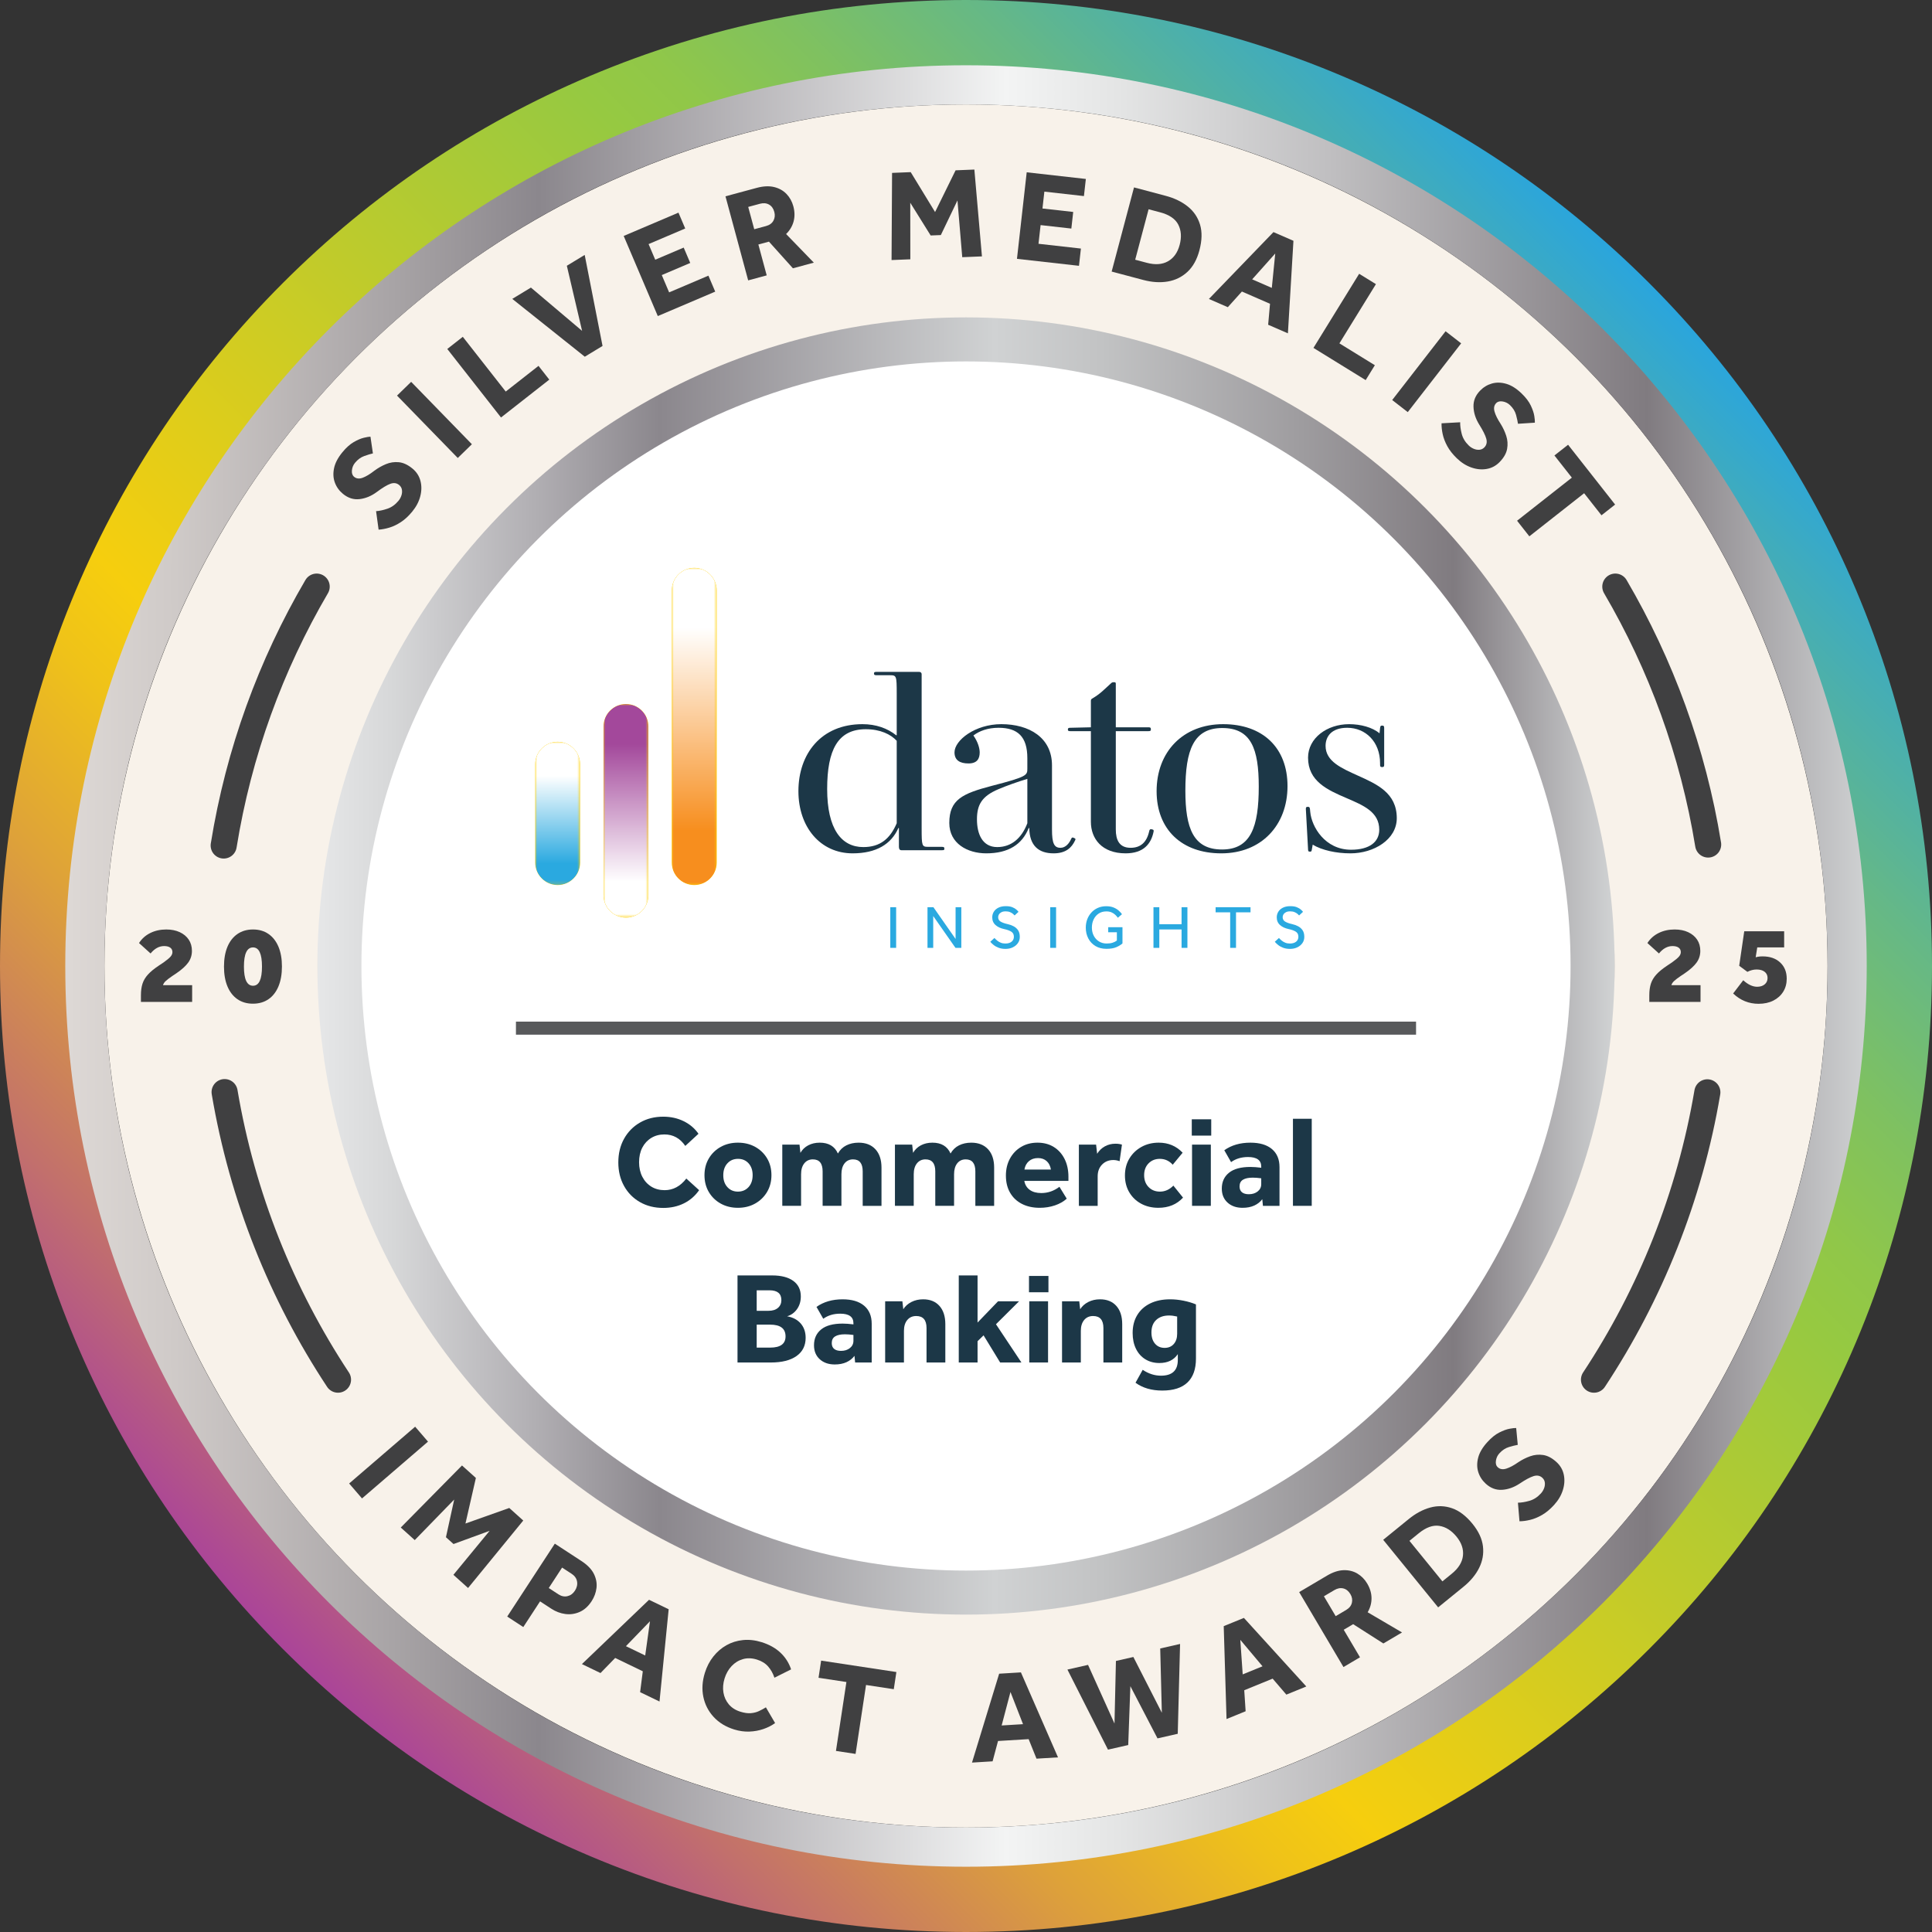 <?xml version="1.0" encoding="UTF-8"?>
<svg xmlns="http://www.w3.org/2000/svg" xmlns:xlink="http://www.w3.org/1999/xlink"  width="483" height="483" viewBox="0 0 482.609 482.609">
  <rect x="0" y="0" width="482.609" height="482.609" fill="#333333" stroke="none"/>
  <defs>
    <style>
      .cls-1 {
        clip-path: url(#clippath-6);
      }

      .cls-2 {
        stroke: #58595b;
        stroke-width: 3.261px;
      }

      .cls-2, .cls-3, .cls-4 {
        stroke-miterlimit: 10;
      }

      .cls-2, .cls-5, .cls-4 {
        fill: none;
      }

      .cls-6 {
        fill: url(#Silver);
      }

      .cls-7 {
        clip-path: url(#clippath-4);
      }

      .cls-8 {
        fill: url(#linear-gradient-2);
      }

      .cls-9 {
        mask: url(#mask-1);
      }

      .cls-10 {
        fill: #ffcf01;
      }

      .cls-11 {
        mask: url(#mask);
      }

      .cls-3 {
        fill: #fff;
        stroke: url(#linear-gradient);
        stroke-width: 11px;
      }

      .cls-12 {
        fill: url(#linear-gradient-4);
      }

      .cls-13 {
        mask: url(#mask-2);
      }

      .cls-14 {
        fill: url(#linear-gradient-3);
      }

      .cls-15 {
        clip-path: url(#clippath-1);
      }

      .cls-16 {
        fill: url(#linear-gradient-5);
      }

      .cls-17 {
        clip-path: url(#clippath-5);
      }

      .cls-18 {
        clip-path: url(#clippath-3);
      }

      .cls-19 {
        fill: #2aa9e0;
      }

      .cls-20 {
        fill: url(#linear-gradient-7);
      }

      .cls-21 {
        fill: url(#New_Gradient_Swatch);
      }

      .cls-22 {
        fill: url(#linear-gradient-6);
      }

      .cls-23 {
        fill: #404041;
      }

      .cls-24 {
        fill: #f8f2ea;
      }

      .cls-25 {
        fill: #1c3747;
      }

      .cls-4 {
        stroke: #404041;
        stroke-linecap: round;
        stroke-width: 6.522px;
      }

      .cls-26 {
        clip-path: url(#clippath-2);
      }

      .cls-27 {
        clip-path: url(#clippath);
      }

      .cls-28 {
        fill: #1c3747;
      }
    </style>
    <linearGradient id="Silver" x1="15.217" y1="241.304" x2="467.391" y2="241.304" gradientUnits="userSpaceOnUse">
      <stop offset="0" stop-color="#e5e2df"/>
      <stop offset="0" stop-color="#ded9d6"/>
      <stop offset=".063" stop-color="#cfcac8"/>
      <stop offset=".183" stop-color="#a8a4a6"/>
      <stop offset=".264" stop-color="#8b878d"/>
      <stop offset=".522" stop-color="#f3f4f4"/>
      <stop offset=".584" stop-color="#e4e5e5"/>
      <stop offset=".703" stop-color="#bfbec0"/>
      <stop offset=".865" stop-color="#847f84"/>
      <stop offset=".876" stop-color="#807b80"/>
      <stop offset="1" stop-color="#d1d3d4"/>
      <stop offset="1" stop-color="#a7a9ac"/>
    </linearGradient>
    <linearGradient id="New_Gradient_Swatch" data-name="New Gradient Swatch" x1="70.676" y1="411.932" x2="411.932" y2="70.676" gradientUnits="userSpaceOnUse">
      <stop offset="0" stop-color="#a49"/>
      <stop offset=".088" stop-color="#c2706c"/>
      <stop offset=".2" stop-color="#dea239"/>
      <stop offset=".285" stop-color="#efc219"/>
      <stop offset=".332" stop-color="#f6ce0e"/>
      <stop offset=".679" stop-color="#96c941"/>
      <stop offset=".718" stop-color="#90c749"/>
      <stop offset=".78" stop-color="#7fc160"/>
      <stop offset=".858" stop-color="#65b887"/>
      <stop offset=".948" stop-color="#41acbb"/>
      <stop offset="1" stop-color="#2aa5dd"/>
    </linearGradient>
    <linearGradient id="linear-gradient" x1="79.283" y1="241.304" x2="403.326" y2="241.304" gradientUnits="userSpaceOnUse">
      <stop offset="0" stop-color="#e5e2df"/>
      <stop offset="0" stop-color="#e6e7e8"/>
      <stop offset=".056" stop-color="#d7d8d9"/>
      <stop offset=".162" stop-color="#b3b1b5"/>
      <stop offset=".264" stop-color="#8b878d"/>
      <stop offset=".522" stop-color="#d0d2d3"/>
      <stop offset=".604" stop-color="#c2c3c4"/>
      <stop offset=".759" stop-color="#9e9c9f"/>
      <stop offset=".876" stop-color="#807b80"/>
      <stop offset="1" stop-color="#d1d3d4"/>
      <stop offset="1" stop-color="#a7a9ac"/>
    </linearGradient>
    <clipPath id="clippath">
      <rect class="cls-5" x="133.696" y="141.853" width="215.217" height="95.178"/>
    </clipPath>
    <clipPath id="clippath-1">
      <rect class="cls-5" x="133.696" y="141.853" width="215.217" height="95.178"/>
    </clipPath>
    <clipPath id="clippath-2">
      <rect class="cls-5" x="133.696" y="141.853" width="215.217" height="95.178"/>
    </clipPath>
    <clipPath id="clippath-3">
      <path class="cls-5" d="M133.696,190.907v24.567c0,3.091,2.515,5.607,5.607,5.607s5.607-2.515,5.607-5.607v-24.567c0-3.091-2.516-5.607-5.607-5.607s-5.607,2.515-5.607,5.607"/>
    </clipPath>
    <linearGradient id="linear-gradient-2" x1="-1328.969" y1="1367.573" x2="-1328.214" y2="1367.573" gradientTransform="translate(-49577.791 48503.556) rotate(90) scale(36.354 -36.354)" gradientUnits="userSpaceOnUse">
      <stop offset="0" stop-color="#000"/>
      <stop offset=".13" stop-color="#000"/>
      <stop offset=".931" stop-color="#fff"/>
      <stop offset="1" stop-color="#fff"/>
    </linearGradient>
    <mask id="mask" x="133.696" y="185.3" width="11.214" height="35.78" maskUnits="userSpaceOnUse">
      <rect class="cls-8" x="133.696" y="185.3" width="11.214" height="35.78"/>
    </mask>
    <linearGradient id="linear-gradient-3" x1="-1328.969" y1="1367.573" x2="-1328.214" y2="1367.573" gradientTransform="translate(-49577.791 48503.556) rotate(90) scale(36.354 -36.354)" gradientUnits="userSpaceOnUse">
      <stop offset="0" stop-color="#fff"/>
      <stop offset=".13" stop-color="#fff"/>
      <stop offset=".931" stop-color="#2aa9e0"/>
      <stop offset="1" stop-color="#2aa9e0"/>
    </linearGradient>
    <clipPath id="clippath-4">
      <path class="cls-5" d="M150.756,181.467v42.145c0,3.092,2.515,5.607,5.608,5.607s5.607-2.515,5.607-5.607v-42.145c0-3.091-2.516-5.607-5.607-5.607s-5.608,2.515-5.608,5.607"/>
    </clipPath>
    <linearGradient id="linear-gradient-4" x1="-1275.507" y1="1296.862" x2="-1274.752" y2="1296.862" gradientTransform="translate(59150.38 -57802.469) rotate(-90) scale(45.49 -45.49)" gradientUnits="userSpaceOnUse">
      <stop offset="0" stop-color="#000"/>
      <stop offset="1" stop-color="#fff"/>
    </linearGradient>
    <mask id="mask-1" x="150.756" y="175.86" width="11.214" height="53.358" maskUnits="userSpaceOnUse">
      <rect class="cls-12" x="150.756" y="175.86" width="11.214" height="53.358"/>
    </mask>
    <linearGradient id="linear-gradient-5" x1="-1275.507" y1="1296.862" x2="-1274.752" y2="1296.862" gradientTransform="translate(59150.38 -57802.469) rotate(-90) scale(45.49 -45.49)" gradientUnits="userSpaceOnUse">
      <stop offset="0" stop-color="#fff"/>
      <stop offset="1" stop-color="#a3489b"/>
    </linearGradient>
    <clipPath id="clippath-5">
      <path class="cls-5" d="M173.422,141.854c-3.091,0-5.607,2.515-5.607,5.606v68.014c0,3.091,2.515,5.607,5.607,5.607s5.608-2.515,5.608-5.607v-68.014c0-3.091-2.515-5.606-5.608-5.606Z"/>
    </clipPath>
    <linearGradient id="linear-gradient-6" x1="-1315.022" y1="1349.066" x2="-1314.267" y2="1349.066" gradientTransform="translate(-91664.035 89677.027) rotate(90) scale(68.075 -68.075)" gradientUnits="userSpaceOnUse">
      <stop offset="0" stop-color="#000"/>
      <stop offset=".989" stop-color="#fff"/>
      <stop offset="1" stop-color="#fff"/>
    </linearGradient>
    <mask id="mask-2" x="167.815" y="141.854" width="11.214" height="79.227" maskUnits="userSpaceOnUse">
      <rect class="cls-22" x="167.815" y="141.854" width="11.214" height="79.227"/>
    </mask>
    <linearGradient id="linear-gradient-7" x1="-1315.022" y1="1349.066" x2="-1314.267" y2="1349.066" gradientTransform="translate(-91664.045 89677.037) rotate(90) scale(68.075 -68.075)" gradientUnits="userSpaceOnUse">
      <stop offset="0" stop-color="#fff"/>
      <stop offset=".989" stop-color="#f78e1e"/>
      <stop offset="1" stop-color="#f78e1e"/>
    </linearGradient>
    <clipPath id="clippath-6">
      <rect class="cls-5" x="133.696" y="141.853" width="215.217" height="95.178"/>
    </clipPath>
  </defs>
  <g id="Badges">
    <g>
      <g>
        <circle class="cls-24" cx="241.304" cy="241.304" r="215.217"/>
        <path class="cls-6" d="M241.304,26.087c118.861,0,215.217,96.356,215.217,215.217s-96.356,215.217-215.217,215.217S26.087,360.166,26.087,241.304,122.443,26.087,241.304,26.087M241.304,15.217c-30.517,0-60.127,5.979-88.007,17.771-26.924,11.388-51.101,27.688-71.861,48.448-20.76,20.76-37.06,44.938-48.448,71.861-11.792,27.88-17.771,57.49-17.771,88.007s5.979,60.127,17.771,88.007c11.388,26.924,27.688,51.101,48.448,71.861,20.76,20.76,44.938,37.06,71.861,48.448,27.88,11.792,57.49,17.771,88.007,17.771s60.127-5.979,88.007-17.771c26.924-11.388,51.101-27.688,71.861-48.448,20.76-20.76,37.06-44.937,48.448-71.861,11.792-27.88,17.771-57.49,17.771-88.007s-5.979-60.127-17.771-88.007c-11.388-26.924-27.688-51.101-48.448-71.861-20.76-20.76-44.938-37.06-71.861-48.448-27.88-11.792-57.49-17.771-88.007-17.771h0Z"/>
      </g>
      <path class="cls-21" d="M241.304,16.304c124.264,0,225,100.736,225,225s-100.736,225-225,225S16.304,365.568,16.304,241.304,117.04,16.304,241.304,16.304M241.304,0c-32.569,0-64.172,6.382-93.931,18.97-28.736,12.155-54.541,29.551-76.696,51.707-22.156,22.156-39.552,47.96-51.707,76.696C6.382,177.133,0,208.736,0,241.304s6.382,64.172,18.97,93.931c12.155,28.736,29.551,54.541,51.707,76.696,22.156,22.156,47.96,39.552,76.696,51.707,29.76,12.587,61.363,18.97,93.931,18.97s64.172-6.382,93.931-18.97c28.736-12.155,54.541-29.551,76.696-51.707,22.156-22.156,39.552-47.96,51.707-76.696,12.587-29.76,18.97-61.363,18.97-93.931s-6.382-64.172-18.97-93.931c-12.155-28.736-29.551-54.541-51.707-76.696-22.156-22.156-47.96-39.552-76.696-51.707C305.476,6.382,273.873,0,241.304,0h0Z"/>
      <circle class="cls-3" cx="241.304" cy="241.304" r="156.522"/>
      <g>
        <g id="Datos_Logo-RGB" data-name="Datos Logo-RGB">
          <g class="cls-27">
            <g class="cls-15">
              <g class="cls-26">
                <path class="cls-10" d="M139.302,185.3c-3.091,0-5.607,2.515-5.607,5.608v24.567c0,3.091,2.515,5.607,5.607,5.607s5.607-2.515,5.607-5.607v-24.567c0-3.092-2.515-5.608-5.607-5.608"/>
                <path class="cls-10" d="M156.363,175.86c-3.092,0-5.608,2.515-5.608,5.608v42.145c0,3.091,2.515,5.607,5.608,5.607s5.607-2.515,5.607-5.607v-42.145c0-3.092-2.515-5.608-5.607-5.608"/>
                <path class="cls-10" d="M173.423,141.853c-3.091,0-5.607,2.515-5.607,5.607v68.014c0,3.091,2.515,5.607,5.607,5.607s5.608-2.515,5.608-5.607v-68.014c0-3.091-2.515-5.607-5.608-5.607"/>
              </g>
              <g class="cls-18">
                <g class="cls-11">
                  <rect class="cls-14" x="133.696" y="185.3" width="11.214" height="35.78"/>
                </g>
              </g>
              <g class="cls-7">
                <g class="cls-9">
                  <rect class="cls-16" x="150.756" y="175.86" width="11.214" height="53.358"/>
                </g>
              </g>
              <g class="cls-17">
                <g class="cls-13">
                  <rect class="cls-20" x="167.815" y="141.854" width="11.214" height="79.227"/>
                </g>
              </g>
              <g class="cls-1">
                <path class="cls-25" d="M225.163,212.381c-.411,0-.616-.3-.616-.843v-4.696h-.136c-1.779,4.034-5.541,6.321-11.424,6.321-8.073,0-13.545-6.561-13.545-15.532,0-9.331,5.678-16.737,16.006-16.737,3.352,0,6.225,1.023,8.414,2.769h.137v-10.415c0-4.395-.068-4.576-1.642-4.576h-3.352c-.478,0-.685-.06-.685-.421v-.06c0-.301.207-.362.685-.362h10.535c.479,0,.684.242.684.602v38.471c0,4.455.068,4.636,1.642,4.636h3.352c.479,0,.685.06.685.422v.06c0,.361-.205.361-.685.361h-10.055ZM223.999,185.049c-1.504-1.625-4.105-2.89-7.729-2.89-6.978,0-9.646,5.177-9.646,14.93,0,9.995,3.557,14.51,9.031,14.51,4.24,0,6.703-2.108,8.345-5.96v-20.59Z"/>
                <path class="cls-25" d="M264.908,211.78c1.3,0,2.188-1.145,2.668-2.228.136-.301.273-.422.547-.301l.273.12c.274.12.342.242.137.602-.822,1.747-2.259,3.191-5.337,3.191-3.762,0-6.02-1.926-6.088-6.321h-.137c-1.642,4.094-5.062,6.321-10.603,6.321-4.72,0-9.235-2.469-9.235-7.585,0-5.841,3.284-7.346,10.604-9.271,8.892-2.288,8.892-2.649,8.892-4.335v-2.589c0-5.358-2.394-7.585-7.183-7.585-2.668,0-4.789.782-6.293,1.926,1.162,1.626,1.574,3.252,1.574,4.214,0,1.566-.616,2.769-2.805,2.769-2.12,0-3.488-.782-3.488-2.769,0-3.01,5.13-7.044,11.698-7.044,6.977,0,12.655,3.372,12.655,10.295v16.014c0,3.492.547,4.576,2.121,4.576M256.629,194.561c-2.394.723-5.13,1.685-7.251,2.589-4.104,1.746-5.336,3.853-5.336,7.526s1.369,6.923,5.062,6.923c3.49,0,6.089-2.167,7.525-5.96v-11.078Z"/>
                <path class="cls-25" d="M281.187,213.164c-5.951,0-8.687-3.672-8.687-7.887v-22.637h-5.131c-.41,0-.615-.06-.615-.361v-.061c0-.361.205-.421.615-.421l5.131-.121v-6.563c0-.36.068-.481.41-.662,1.916-1.143,2.736-2.046,4.447-3.612.342-.3.41-.421.822-.421h.067c.41,0,.479.06.479.421v10.837h8.14c.411,0,.616.06.616.421v.181c0,.3-.205.361-.616.361h-8.14v24.563c0,2.649.89,4.576,3.693,4.576,2.53,0,4.037-1.385,4.652-4.155.07-.36.206-.541.547-.482l.274.06c.273.061.342.241.273.542-.615,3.07-2.53,5.418-6.977,5.418"/>
                <path class="cls-25" d="M305.062,213.164c-9.851,0-16.144-5.96-16.144-15.532,0-9.813,6.567-16.737,16.623-16.737,9.851,0,16.077,5.839,16.077,15.473,0,9.752-6.5,16.796-16.555,16.796M305.337,181.858c-7.184,0-9.235,5.479-9.235,15.654,0,9.392,1.983,14.69,9.166,14.69s9.168-5.66,9.168-15.713c0-9.453-1.916-14.63-9.099-14.63"/>
                <path class="cls-25" d="M337.351,213.164c-3.625,0-7.115-.782-9.441-2.167l-.205,1.144c-.07.421-.07.602-.479.602s-.478-.18-.478-.602l-.549-10.055c0-.36.07-.541.411-.541h.068c.41,0,.479.12.547.541l.07.723c.341,3.733,3.693,9.453,10.193,9.453,4.582,0,7.045-1.927,7.045-4.997,0-4.456-3.967-6.081-8.142-7.887-4.787-2.047-9.644-4.214-9.644-10.114,0-4.877,4.72-8.368,10.261-8.368,2.873,0,5.814.782,7.593,2.287l.137-1.325c.07-.482.137-.602.479-.602h.137c.342,0,.41.24.41.602v9.151c0,.421-.068.602-.479.602h-.068c-.41,0-.479-.18-.479-.602v-.361c0-5.358-3.625-8.85-8.209-8.85-3.967,0-5.404,2.227-5.404,4.515,0,3.913,4.037,5.598,8.141,7.465,4.652,2.107,9.646,4.275,9.646,10.596,0,5.358-5.748,8.79-11.562,8.79"/>
                <rect class="cls-19" x="222.392" y="226.619" width="1.462" height="10.154"/>
                <polygon class="cls-19" points="231.686 236.773 231.686 226.618 233.163 226.618 238.703 234.55 238.703 226.618 240.136 226.618 240.136 236.773 238.673 236.773 233.116 228.826 233.116 236.773 231.686 236.773"/>
                <path class="cls-19" d="M247.373,235.25l1.036-.944c.193.213.416.426.669.639.254.214.551.391.892.533.338.143.726.213,1.164.213.669,0,1.191-.154,1.568-.464.375-.31.563-.717.563-1.226,0-.568-.211-.989-.633-1.263-.421-.274-1.038-.498-1.849-.67-.864-.183-1.565-.516-2.109-.998-.544-.481-.815-1.124-.815-1.925,0-.498.128-.957.382-1.379.252-.421.633-.76,1.141-1.019.507-.259,1.132-.388,1.872-.388.661,0,1.206.088,1.637.267.431.177.768.378,1.013.601.242.224.416.406.516.548l-.974.898c-.081-.101-.218-.233-.41-.396-.193-.162-.44-.307-.739-.433-.3-.128-.667-.191-1.105-.191-.427,0-.776.075-1.049.221-.274.148-.477.331-.609.549-.132.217-.199.444-.199.677,0,.497.208.87.625,1.119.416.248,1.01.459,1.781.631.507.112.99.287,1.447.526.456.239.83.569,1.119.989.288.421.434.977.434,1.667,0,.589-.159,1.106-.473,1.552-.313.447-.74.8-1.278,1.058-.538.26-1.146.388-1.827.388-.63,0-1.19-.091-1.682-.273-.492-.183-.914-.414-1.264-.693-.35-.279-.633-.55-.846-.814"/>
                <rect class="cls-19" x="262.345" y="226.619" width="1.462" height="10.154"/>
                <path class="cls-19" d="M276.829,232.875v-1.263h3.563v4.048c-.377.346-.884.658-1.523.937-.64.279-1.467.418-2.481.418-1.056,0-1.969-.231-2.74-.693-.772-.462-1.368-1.094-1.789-1.896-.421-.801-.631-1.704-.631-2.709,0-.741.122-1.434.365-2.078.243-.646.591-1.214,1.043-1.706.452-.492.989-.875,1.614-1.149.625-.275,1.316-.411,2.078-.411.72,0,1.338.106,1.85.319.512.213.942.475,1.287.784.344.31.613.607.806.891l-1.036.883c-.162-.234-.37-.473-.623-.717-.254-.243-.563-.449-.93-.616-.365-.168-.806-.251-1.323-.251-.742,0-1.385.183-1.926.547-.544.366-.96.853-1.249,1.462-.289.609-.434,1.284-.434,2.025,0,.782.16,1.472.48,2.071.319.599.755,1.068,1.309,1.408s1.186.51,1.896.51c.588,0,1.09-.069,1.506-.206.417-.136.766-.316,1.051-.54v-2.071h-2.163Z"/>
                <polygon class="cls-19" points="288.134 236.773 288.134 226.618 289.595 226.618 289.595 230.865 295.152 230.865 295.152 226.618 296.614 226.618 296.614 236.773 295.152 236.773 295.152 232.175 289.595 232.175 289.595 236.773 288.134 236.773"/>
                <polygon class="cls-19" points="307.294 236.773 307.294 227.897 303.655 227.897 303.655 226.618 312.378 226.618 312.378 227.897 308.754 227.897 308.754 236.773 307.294 236.773"/>
                <path class="cls-19" d="M318.443,235.25l1.036-.944c.193.213.416.426.669.639.254.214.551.391.892.533.338.143.726.213,1.164.213.669,0,1.191-.154,1.568-.464.375-.31.563-.717.563-1.226,0-.568-.211-.989-.633-1.263-.421-.274-1.038-.498-1.849-.67-.864-.183-1.565-.516-2.109-.998-.544-.481-.815-1.124-.815-1.925,0-.498.128-.957.382-1.379.252-.421.633-.76,1.141-1.019.507-.259,1.132-.388,1.872-.388.661,0,1.206.088,1.637.267.431.177.768.378,1.013.601.242.224.416.406.516.548l-.974.898c-.081-.101-.218-.233-.41-.396-.193-.162-.44-.307-.739-.433-.3-.128-.667-.191-1.105-.191-.427,0-.776.075-1.049.221-.274.148-.477.331-.609.549-.132.217-.199.444-.199.677,0,.497.208.87.625,1.119.416.248,1.01.459,1.781.631.507.112.99.287,1.447.526.456.239.83.569,1.119.989.288.421.434.977.434,1.667,0,.589-.159,1.106-.473,1.552-.313.447-.74.8-1.278,1.058-.538.26-1.146.388-1.827.388-.63,0-1.19-.091-1.682-.273-.492-.183-.914-.414-1.264-.693-.35-.279-.633-.55-.846-.814"/>
              </g>
            </g>
          </g>
        </g>
        <line class="cls-2" x1="128.881" y1="256.829" x2="353.727" y2="256.829"/>
      </g>
      <g>
        <circle class="cls-5" cx="241.304" cy="241.304" r="187.826"/>
        <path class="cls-23" d="M94.575,132.304l-.633-4.618c.83-.049,1.772-.252,2.826-.609,1.054-.356,1.981-1.022,2.783-1.995.318-.386.558-.822.719-1.309.162-.486.204-.965.128-1.437-.077-.471-.308-.866-.693-1.184-.62-.511-1.356-.61-2.206-.296-.85.314-1.974.994-3.371,2.04-1.369,1.013-2.802,1.606-4.299,1.782-1.496.176-2.881-.262-4.157-1.312-.94-.774-1.612-1.709-2.021-2.805-.406-1.096-.477-2.293-.208-3.594.269-1.3.97-2.638,2.103-4.014.94-1.141,1.878-1.98,2.814-2.519s1.773-.897,2.514-1.077c.738-.179,1.294-.272,1.664-.277l.613,4.18c-.59.134-1.313.355-2.172.662-.858.307-1.627.872-2.304,1.694-.442.537-.698,1.164-.769,1.881-.068.718.114,1.256.551,1.615.57.47,1.28.548,2.131.234.85-.314,1.828-.902,2.934-1.766.878-.656,1.833-1.2,2.865-1.632,1.031-.432,2.107-.593,3.231-.486,1.122.108,2.262.638,3.42,1.592,1.007.83,1.67,1.855,1.988,3.074.319,1.221.304,2.504-.045,3.85-.348,1.346-1.02,2.623-2.016,3.832-.912,1.107-1.855,1.978-2.828,2.613s-1.937,1.095-2.89,1.379c-.953.286-1.845.453-2.673.502Z"/>
        <path class="cls-23" d="M114.349,114.404l-15.172-15.585,3.529-3.435,15.172,15.585-3.529,3.435Z"/>
        <path class="cls-23" d="M125.151,104.288l-13.42-17.116,3.875-3.038,10.724,13.677,8.187-6.418,2.695,3.438-12.06,9.457Z"/>
        <path class="cls-23" d="M146.083,89.108l-18.117-14.446,4.656-2.826,12.784,10.816-3.81-16.265,4.46-2.708,4.458,22.738-4.432,2.69Z"/>
        <path class="cls-23" d="M164.316,78.954l-8.518-20.013,13.682-5.824,1.685,3.96-9.151,3.896,1.66,3.9,7.11-3.027,1.635,3.84-7.11,3.027,1.839,4.321,9.812-4.177,1.698,3.991-14.342,6.105Z"/>
        <path class="cls-23" d="M186.891,70.035l-5.669-20.998,7.807-2.107c1.638-.442,3.082-.511,4.336-.208,1.252.304,2.285.88,3.102,1.73.815.85,1.383,1.873,1.706,3.069.362,1.344.384,2.61.064,3.8-.32,1.19-.945,2.237-1.871,3.14l6.928,7.148-5.226,1.411-5.985-6.659-2.644.714,2.082,7.713-4.628,1.25ZM188.407,57.263l2.928-.79c.882-.238,1.504-.687,1.865-1.348.362-.661.435-1.39.221-2.188-.232-.86-.674-1.473-1.324-1.838s-1.405-.431-2.266-.199l-2.928.79,1.504,5.572Z"/>
        <path class="cls-23" d="M222.708,64.962l.129-21.773,4.658-.189,6.084,9.968,5.125-10.423,4.691-.19,1.893,21.691-4.92.2-1.196-14.181-4.152,8.654-2.542.103-5.096-8.18.018,14.13-4.691.19Z"/>
        <path class="cls-23" d="M254.036,64.654l2.432-21.613,14.775,1.663-.48,4.277-9.883-1.112-.475,4.213,7.68.864-.467,4.148-7.68-.864-.525,4.667,10.597,1.192-.485,4.31-15.488-1.743Z"/>
        <path class="cls-23" d="M277.689,67.836l5.584-21.021,7.941,2.109c2.164.575,3.992,1.46,5.486,2.655,1.492,1.195,2.516,2.704,3.066,4.526.55,1.822.499,3.962-.154,6.42-.613,2.312-1.613,4.109-3.001,5.394s-3.028,2.086-4.923,2.403c-1.897.318-3.926.189-6.09-.386l-7.91-2.101ZM283.57,64.877l2.899.77c2.101.558,3.866.432,5.298-.381,1.43-.812,2.398-2.174,2.906-4.086.514-1.933.4-3.622-.341-5.067-.741-1.445-2.245-2.469-4.515-3.072l-2.9-.77-3.348,12.606Z"/>
        <path class="cls-23" d="M301.983,74.679l16.124-16.703,4.993,2.173-1.383,23.118-4.934-2.147.465-5.238-7.025-3.058-3.516,3.911-4.725-2.056ZM312.792,69.781l4.904,2.134.857-8.589-5.762,6.455Z"/>
        <path class="cls-23" d="M328.097,86.905l11.416-18.513,4.191,2.584-9.123,14.794,8.854,5.46-2.293,3.719-13.045-8.044Z"/>
        <path class="cls-23" d="M347.767,99.928l13.336-17.181,3.89,3.019-13.337,17.181-3.889-3.019Z"/>
        <path class="cls-23" d="M360.092,105.74l4.654-.257c-.019.831.108,1.786.38,2.865.27,1.08.857,2.058,1.764,2.936.358.348.773.622,1.246.822.471.2.945.281,1.422.243.476-.039.888-.237,1.236-.596.559-.578.717-1.303.473-2.175s-.831-2.047-1.761-3.524c-.899-1.446-1.376-2.923-1.43-4.429s.493-2.852,1.644-4.038c.848-.874,1.834-1.47,2.959-1.787,1.125-.317,2.324-.29,3.599.083s2.551,1.179,3.831,2.419c1.062,1.029,1.822,2.032,2.283,3.009s.752,1.84.871,2.592c.119.751.166,1.312.141,1.681l-4.215.273c-.087-.598-.248-1.337-.484-2.218s-.738-1.691-1.502-2.433c-.5-.484-1.105-.79-1.813-.917-.71-.127-1.261.012-1.653.418-.516.531-.65,1.232-.406,2.105s.752,1.895,1.523,3.066c.584.928,1.049,1.924,1.397,2.988.347,1.063.421,2.149.223,3.259-.197,1.11-.818,2.204-1.862,3.281-.908.936-1.983,1.514-3.225,1.733-1.242.219-2.521.101-3.834-.355s-2.532-1.229-3.656-2.318c-1.03-.999-1.822-2.009-2.376-3.03-.555-1.021-.935-2.019-1.143-2.991-.207-.974-.303-1.875-.284-2.706Z"/>
        <path class="cls-23" d="M378.958,130.078l13.688-10.765-4.354-5.536,3.409-2.681,11.752,14.943-3.408,2.681-4.334-5.511-13.688,10.765-3.064-3.896Z"/>
      </g>
      <g>
        <circle class="cls-5" cx="241.304" cy="241.304" r="187.826"/>
        <path class="cls-23" d="M87.218,370.572l16.484-14.188,3.213,3.732-16.485,14.188-3.212-3.732Z"/>
        <path class="cls-23" d="M100.114,381.571l15.292-15.5,3.468,3.118-2.603,11.383,10.945-3.885,3.492,3.139-13.787,16.852-3.662-3.292,9.043-10.987-9.014,3.297-1.893-1.7,2.062-9.415-9.852,10.13-3.492-3.139Z"/>
        <path class="cls-23" d="M126.702,403.811l11.891-18.212,6.635,4.332c1.511.986,2.553,2.063,3.129,3.231.574,1.167.789,2.34.644,3.517-.146,1.177-.551,2.276-1.217,3.295-.844,1.292-1.846,2.19-3.004,2.692-1.159.503-2.353.671-3.581.505-1.23-.166-2.39-.606-3.481-1.318l-2.812-1.836-4.189,6.417-4.014-2.621ZM137.08,396.684l2.403,1.569c.746.487,1.501.643,2.266.466.764-.176,1.383-.628,1.859-1.356.498-.765.678-1.537.537-2.316-.14-.779-.592-1.419-1.356-1.918l-2.376-1.551-3.333,5.106Z"/>
        <path class="cls-23" d="M145.362,415.683l16.766-16.06,4.904,2.367-2.287,23.046-4.846-2.338.67-5.216-6.9-3.33-3.666,3.771-4.641-2.239ZM156.355,411.212l4.816,2.324,1.192-8.548-6.009,6.225Z"/>
        <path class="cls-23" d="M191.32,426.49l2.297,3.924c-.826.608-1.794,1.105-2.903,1.488-1.11.384-2.286.599-3.53.644-1.243.045-2.509-.131-3.796-.531-2.097-.652-3.804-1.695-5.122-3.129-1.319-1.434-2.177-3.106-2.573-5.017-.397-1.91-.269-3.914.383-6.011.477-1.536,1.184-2.893,2.119-4.071.935-1.178,2.029-2.118,3.284-2.821,1.254-.703,2.627-1.13,4.12-1.281,1.492-.15,3.038.022,4.636.519,1.91.593,3.482,1.469,4.716,2.627,1.233,1.158,2.122,2.549,2.664,4.174l-4.165,2.086c-.352-1.065-.872-1.995-1.559-2.789s-1.621-1.375-2.805-1.743c-1.246-.387-2.412-.425-3.498-.114-1.088.311-2.03.889-2.827,1.734-.798.845-1.384,1.87-1.758,3.073-.381,1.225-.479,2.401-.294,3.528.184,1.127.634,2.115,1.35,2.963.715.849,1.674,1.46,2.879,1.834.996.31,1.868.433,2.617.369.748-.063,1.422-.235,2.022-.516.599-.28,1.18-.594,1.744-.943Z"/>
        <path class="cls-23" d="M208.819,437.379l2.613-17.216-6.964-1.057.65-4.288,18.796,2.853-.651,4.288-6.931-1.052-2.613,17.216-4.9-.744Z"/>
        <path class="cls-23" d="M242.802,440.29l6.785-22.203,5.436-.33,9.262,21.227-5.371.326-1.963-4.879-7.648.465-1.357,5.081-5.143.313ZM250.21,431.019l5.338-.325-3.135-8.042-2.203,8.367Z"/>
        <path class="cls-23" d="M276.771,437.057l-10.132-20.002,5.151-1.171,6.607,14.65.359-15.631,4.356-.99,7.113,13.933-.406-16.06,4.96-1.127-.584,22.438-5.056,1.149-6.777-13.04-.536,14.702-5.056,1.149Z"/>
        <path class="cls-23" d="M306.384,429.413l-.701-23.206,5.042-2.058,15.585,17.131-4.981,2.033-3.425-3.991-7.095,2.896.345,5.248-4.769,1.947ZM310.423,418.256l4.952-2.021-5.551-6.61.599,8.631Z"/>
        <path class="cls-23" d="M335.597,416.425l-11.068-18.723,6.961-4.116c1.46-.863,2.834-1.315,4.123-1.357,1.287-.042,2.438.238,3.45.839,1.012.602,1.833,1.435,2.464,2.502.708,1.198,1.066,2.413,1.075,3.645.009,1.232-.314,2.408-.966,3.525l8.586,5.039-4.66,2.755-7.546-4.819-2.358,1.394,4.066,6.877-4.127,2.439ZM333.649,403.712l2.611-1.543c.785-.465,1.265-1.063,1.438-1.797.172-.733.049-1.455-.372-2.167-.454-.767-1.042-1.24-1.767-1.418-.725-.178-1.47-.04-2.236.413l-2.611,1.544,2.938,4.968Z"/>
        <path class="cls-23" d="M359.247,401.516l-13.726-16.873,6.375-5.186c1.737-1.413,3.528-2.372,5.372-2.877,1.845-.505,3.666-.445,5.464.18,1.798.625,3.499,1.924,5.104,3.897,1.509,1.855,2.375,3.722,2.6,5.599.224,1.877-.093,3.676-.949,5.396-.857,1.72-2.154,3.287-3.892,4.699l-6.349,5.165ZM360.31,395.019l2.326-1.893c1.687-1.372,2.622-2.874,2.806-4.509s-.349-3.219-1.597-4.754c-1.262-1.552-2.695-2.452-4.301-2.703-1.605-.25-3.316.366-5.139,1.847l-2.327,1.893,8.231,10.119Z"/>
        <path class="cls-23" d="M379.566,380.013l-.391-4.644c.83-.006,1.781-.16,2.853-.461,1.07-.301,2.032-.917,2.883-1.848.338-.369.6-.791.787-1.27.185-.477.254-.954.201-1.428-.052-.475-.262-.881-.631-1.218-.593-.543-1.322-.68-2.188-.411-.865.27-2.022.89-3.472,1.862-1.42.94-2.882,1.459-4.386,1.556-1.504.098-2.865-.411-4.084-1.527-.897-.822-1.522-1.79-1.871-2.906s-.356-2.315-.021-3.6c.336-1.284,1.105-2.584,2.309-3.899.998-1.091,1.978-1.88,2.941-2.37.963-.489,1.818-.804,2.566-.945.747-.141,1.307-.204,1.676-.19l.395,4.206c-.596.103-1.33.286-2.203.548s-1.669.786-2.389,1.572c-.469.513-.758,1.126-.864,1.838-.106.713.048,1.26.466,1.641.545.499,1.25.614,2.115.345s1.872-.806,3.022-1.611c.911-.609,1.893-1.103,2.946-1.481,1.052-.377,2.136-.482,3.251-.317,1.115.167,2.227.755,3.334,1.768.962.88,1.57,1.938,1.825,3.173.255,1.235.173,2.516-.245,3.842-.418,1.327-1.156,2.567-2.213,3.722-.968,1.059-1.955,1.879-2.96,2.462s-1.991.993-2.958,1.228c-.967.235-1.865.356-2.695.362Z"/>
      </g>
      <path class="cls-4" d="M55.878,211.202c3.747-23.261,11.766-45.093,23.226-64.666"/>
      <path class="cls-4" d="M84.431,344.635c-14.063-21.306-23.901-45.647-28.323-71.828"/>
      <path class="cls-4" d="M426.491,272.863c-4.426,26.161-14.261,50.482-28.314,71.774"/>
      <path class="cls-4" d="M403.505,146.536c11.42,19.504,19.423,41.252,23.187,64.422"/>
      <g>
        <rect class="cls-5" x="24.087" y="220.229" width="56.506" height="46.481"/>
        <path class="cls-23" d="M35.204,248.59c0-1.101.131-2.058.393-2.87.261-.812.718-1.577,1.372-2.296.653-.718,1.558-1.46,2.716-2.226l1.176-.784c.84-.597,1.418-1.078,1.736-1.442.317-.364.476-.742.476-1.134,0-.485-.182-.858-.546-1.12s-.873-.392-1.526-.392c-1.25,0-2.38.616-3.388,1.848l-2.884-2.604c.69-1.082,1.628-1.918,2.813-2.506s2.516-.882,3.99-.882c1.288,0,2.412.224,3.374.672.961.448,1.708,1.069,2.24,1.862.532.794.798,1.732.798,2.814,0,1.083-.308,2.054-.924,2.912-.616.859-1.605,1.755-2.968,2.688l-1.009.672c-.766.522-1.32.947-1.665,1.274-.346.327-.565.667-.658,1.022h7.279v4.172h-12.796v-1.68Z"/>
        <path class="cls-23" d="M55.951,241.45c0-1.922.29-3.575.868-4.956.579-1.381,1.414-2.445,2.506-3.192,1.093-.747,2.385-1.12,3.879-1.12,1.493,0,2.78.373,3.863,1.12s1.913,1.81,2.492,3.192c.578,1.381.868,3.024.868,4.928,0,1.923-.29,3.58-.868,4.97-.579,1.391-1.409,2.459-2.492,3.206-1.083.746-2.38,1.12-3.892,1.12-1.494,0-2.782-.374-3.864-1.12-1.083-.747-1.913-1.81-2.492-3.192-.578-1.381-.868-3.033-.868-4.956ZM63.204,236.662c-1.513,0-2.269,1.596-2.269,4.788s.756,4.788,2.269,4.788c1.493,0,2.239-1.596,2.239-4.788s-.746-4.788-2.239-4.788Z"/>
      </g>
      <g>
        <rect class="cls-5" x="400.877" y="220.229" width="56.506" height="46.481"/>
        <path class="cls-23" d="M411.994,248.59c0-1.101.131-2.058.393-2.87.261-.812.718-1.577,1.372-2.296.653-.718,1.558-1.46,2.716-2.226l1.176-.784c.84-.597,1.418-1.078,1.736-1.442.317-.364.476-.742.476-1.134,0-.485-.182-.858-.546-1.12s-.873-.392-1.526-.392c-1.25,0-2.38.616-3.388,1.848l-2.884-2.604c.69-1.082,1.628-1.918,2.813-2.506s2.516-.882,3.99-.882c1.288,0,2.412.224,3.374.672.961.448,1.708,1.069,2.24,1.862.532.794.798,1.732.798,2.814,0,1.083-.308,2.054-.924,2.912-.616.859-1.605,1.755-2.968,2.688l-1.009.672c-.766.522-1.32.947-1.665,1.274-.346.327-.565.667-.658,1.022h7.279v4.172h-12.796v-1.68Z"/>
        <path class="cls-23" d="M441.533,244.306c0-.653-.242-1.171-.728-1.554-.485-.382-1.157-.574-2.016-.574-.766,0-1.531.196-2.296.588l-2.045-1.512,1.261-8.624h9.968v4.032h-6.72l-.393,2.464c.504-.149,1.083-.224,1.736-.224,1.829,0,3.29.509,4.382,1.526s1.638,2.366,1.638,4.046c0,1.232-.294,2.319-.882,3.262-.588.943-1.409,1.68-2.464,2.212-1.055.532-2.282.798-3.682.798-2.427,0-4.546-.858-6.356-2.576l2.521-3.304c1.194,1.083,2.352,1.624,3.472,1.624.784,0,1.414-.201,1.89-.602.477-.401.714-.929.714-1.582Z"/>
      </g>
    </g>
  </g>
  <g id="Editible_Copy" data-name="Editible Copy">
    <g>
      <rect class="cls-5" x="119.752" y="279.464" width="243.108" height="61.291"/>
      <path class="cls-28" d="M154.456,290.358c0-2.217.477-4.185,1.434-5.902s2.283-3.065,3.978-4.043c1.695-.979,3.631-1.468,5.805-1.468,1.869,0,3.57.375,5.104,1.125,1.532.75,2.766,1.799,3.701,3.147l-3.294,3.033c-1.304-1.913-3.044-2.87-5.218-2.87-1.238,0-2.337.293-3.293.88-.957.587-1.701,1.397-2.234,2.429-.532,1.033-.799,2.245-.799,3.636,0,1.369.272,2.582.816,3.636.543,1.055,1.293,1.875,2.25,2.462.955.587,2.064.88,3.325.88,2.108,0,3.913-.967,5.413-2.902l3.195,2.902c-1,1.435-2.266,2.533-3.799,3.293-1.532.761-3.256,1.142-5.168,1.142-2.174,0-4.109-.484-5.805-1.451-1.695-.967-3.022-2.31-3.978-4.027-.957-1.717-1.434-3.685-1.434-5.902Z"/>
      <path class="cls-28" d="M175.977,293.554c0-1.565.364-2.962,1.093-4.19s1.723-2.19,2.983-2.886c1.261-.695,2.685-1.044,4.272-1.044,1.607,0,3.043.348,4.304,1.044,1.261.696,2.255,1.652,2.983,2.87.729,1.218,1.093,2.62,1.093,4.207,0,1.565-.364,2.962-1.093,4.19s-1.723,2.196-2.983,2.902c-1.261.707-2.696,1.06-4.304,1.06-1.588,0-3.012-.348-4.272-1.044-1.261-.696-2.255-1.658-2.983-2.886-.729-1.228-1.093-2.635-1.093-4.223ZM180.673,293.587c0,1.218.342,2.201,1.027,2.951.684.75,1.559,1.125,2.625,1.125,1.086,0,1.973-.375,2.657-1.125s1.026-1.745,1.026-2.984c0-1.217-.337-2.201-1.01-2.951-.675-.75-1.555-1.125-2.642-1.125s-1.974.375-2.657,1.125c-.685.75-1.027,1.745-1.027,2.984Z"/>
      <path class="cls-28" d="M195.411,285.924h4.305l.229,2.054c.456-.804,1.103-1.429,1.94-1.875.837-.445,1.799-.668,2.887-.668,2.217,0,3.728.902,4.532,2.707.521-.913,1.228-1.592,2.12-2.038.891-.445,1.912-.668,3.064-.668,1.782,0,3.18.549,4.19,1.647s1.517,2.625,1.517,4.582v9.554h-4.695v-8.609c0-2-.805-3-2.414-3-.891,0-1.598.332-2.119.995-.521.664-.783,1.571-.783,2.723v7.891h-4.695v-8.609c0-2-.815-3-2.445-3-.892,0-1.603.332-2.137.995-.532.664-.799,1.571-.799,2.723v7.891h-4.695v-15.293Z"/>
      <path class="cls-28" d="M223.552,285.924h4.305l.229,2.054c.457-.804,1.103-1.429,1.94-1.875.837-.445,1.798-.668,2.886-.668,2.217,0,3.728.902,4.533,2.707.521-.913,1.228-1.592,2.119-2.038.891-.445,1.912-.668,3.064-.668,1.783,0,3.18.549,4.191,1.647,1.01,1.098,1.516,2.625,1.516,4.582v9.554h-4.695v-8.609c0-2-.805-3-2.413-3-.892,0-1.599.332-2.12.995-.521.664-.782,1.571-.782,2.723v7.891h-4.696v-8.609c0-2-.815-3-2.445-3-.891,0-1.603.332-2.136.995-.532.664-.799,1.571-.799,2.723v7.891h-4.696v-15.293Z"/>
      <path class="cls-28" d="M251.27,293.684c0-1.608.337-3.033,1.011-4.271.674-1.239,1.603-2.212,2.788-2.918s2.549-1.06,4.093-1.06c1.543,0,2.891.353,4.043,1.06s2.055,1.701,2.707,2.983c.652,1.283.979,2.772.979,4.467v1.044h-11.021c.173.957.624,1.701,1.353,2.233.728.533,1.69.799,2.886.799,1.652,0,3.163-.521,4.533-1.565l1.826,2.967c-.783.717-1.768,1.277-2.951,1.679-1.185.402-2.451.604-3.799.604-1.696,0-3.18-.326-4.451-.979-1.272-.652-2.256-1.581-2.951-2.788-.696-1.206-1.044-2.625-1.044-4.255ZM261.443,290.033c-.565-.5-1.282-.75-2.151-.75-.914,0-1.67.255-2.268.766-.598.511-.973,1.212-1.125,2.103h6.62c-.152-.913-.511-1.619-1.076-2.119Z"/>
      <path class="cls-28" d="M269.497,285.924h4.305l.262,2.283c.5-.804,1.147-1.424,1.94-1.859.793-.435,1.668-.652,2.625-.652.609,0,1.152.077,1.631.229l-.587,4.141c-.522-.195-1.044-.293-1.565-.293-1.131,0-2.065.375-2.805,1.125-.738.75-1.108,1.734-1.108,2.951v7.37h-4.696v-15.293Z"/>
      <path class="cls-28" d="M281.008,293.619c0-1.587.37-2.995,1.108-4.223.739-1.228,1.745-2.195,3.017-2.902,1.272-.707,2.712-1.06,4.321-1.06,2.391,0,4.38.837,5.967,2.511l-2.478,3c-.869-.978-1.945-1.467-3.228-1.467-1.13,0-2.064.375-2.804,1.125s-1.108,1.734-1.108,2.951.369,2.207,1.108,2.967c.739.761,1.685,1.142,2.837,1.142,1.261,0,2.381-.5,3.359-1.5l2.412,3c-1.565,1.695-3.619,2.543-6.162,2.543-1.609,0-3.045-.342-4.305-1.027-1.262-.685-2.25-1.635-2.968-2.853-.718-1.217-1.076-2.62-1.076-4.207Z"/>
      <path class="cls-28" d="M297.704,279.597h4.858v4.076h-4.858v-4.076ZM297.769,285.924h4.695v15.293h-4.695v-15.293Z"/>
      <path class="cls-28" d="M305.203,296.913c0-1.674.598-2.995,1.794-3.962,1.195-.967,2.978-1.451,5.348-1.451.391,0,.81.016,1.256.049.445.033.929.082,1.451.146v-.293c0-1.586-1.099-2.38-3.294-2.38-1.652,0-3.065.424-4.239,1.272l-1.695-2.967c1.781-1.261,3.956-1.892,6.521-1.892,2.326,0,4.119.533,5.381,1.598,1.26,1.065,1.891,2.565,1.891,4.5v9.685h-4.141l-.164-1.663c-.5.674-1.162,1.202-1.988,1.581s-1.805.571-2.936.571c-1.543,0-2.793-.435-3.75-1.305-.957-.869-1.435-2.032-1.435-3.489ZM309.638,296.358c0,.652.201,1.142.604,1.468.402.326.973.489,1.712.489.892,0,1.631-.233,2.218-.701s.881-1.071.881-1.81v-1.467c-.783-.108-1.49-.163-2.12-.163-1.065,0-1.881.174-2.446.521-.565.348-.848.902-.848,1.663Z"/>
      <path class="cls-28" d="M322.975,279.467h4.696v21.75h-4.696v-21.75Z"/>
      <path class="cls-28" d="M184.227,318.598h8.642c2.282,0,4.049.457,5.299,1.37s1.875,2.207,1.875,3.88c0,1.218-.315,2.272-.945,3.163-.631.892-1.457,1.489-2.478,1.794,1.456.261,2.592.864,3.407,1.81.815.946,1.223,2.136,1.223,3.571,0,1.956-.761,3.473-2.282,4.549s-3.664,1.614-6.424,1.614h-8.315v-21.75ZM192.216,322.315h-3.195v5.12h2.967c1,0,1.782-.245,2.348-.734.565-.489.848-1.135.848-1.94,0-1.63-.989-2.446-2.967-2.446ZM196.227,333.826c0-1.956-1.283-2.935-3.848-2.935h-3.358v5.739h3.358c2.564,0,3.848-.935,3.848-2.805Z"/>
      <path class="cls-28" d="M203.335,336.044c0-1.674.598-2.995,1.793-3.962s2.978-1.451,5.348-1.451c.392,0,.81.016,1.256.049s.93.082,1.451.146v-.293c0-1.586-1.098-2.38-3.293-2.38-1.652,0-3.066.424-4.24,1.272l-1.695-2.967c1.782-1.261,3.957-1.892,6.521-1.892,2.326,0,4.119.533,5.381,1.598,1.261,1.065,1.891,2.565,1.891,4.5v9.685h-4.141l-.163-1.663c-.501.674-1.163,1.202-1.989,1.581s-1.805.571-2.935.571c-1.544,0-2.794-.435-3.75-1.305-.957-.869-1.435-2.032-1.435-3.489ZM207.77,335.489c0,.652.2,1.142.603,1.468.402.326.973.489,1.713.489.891,0,1.631-.233,2.217-.701.588-.467.881-1.071.881-1.81v-1.467c-.783-.108-1.489-.163-2.119-.163-1.066,0-1.881.174-2.446.521-.565.348-.848.902-.848,1.663Z"/>
      <path class="cls-28" d="M221.107,325.054h4.305l.228,1.989c.477-.761,1.152-1.364,2.022-1.81.869-.445,1.847-.668,2.934-.668,1.74,0,3.099.549,4.076,1.647.979,1.098,1.468,2.614,1.468,4.549v9.587h-4.695v-8.609c0-2-.859-3-2.576-3-.935,0-1.68.332-2.233.995-.555.664-.832,1.571-.832,2.723v7.891h-4.695v-15.293Z"/>
      <path class="cls-28" d="M244.192,340.348h-4.695v-21.75h4.695v11.772l5.12-5.315h5.25l-5.771,5.739,6.358,9.554h-5.314l-4.143-6.783-1.5,1.467v5.315Z"/>
      <path class="cls-28" d="M257.04,318.728h4.859v4.076h-4.859v-4.076ZM257.106,325.054h4.696v15.293h-4.696v-15.293Z"/>
      <path class="cls-28" d="M265.29,325.054h4.305l.229,1.989c.477-.761,1.152-1.364,2.022-1.81.869-.445,1.848-.668,2.935-.668,1.739,0,3.099.549,4.076,1.647.979,1.098,1.468,2.614,1.468,4.549v9.587h-4.695v-8.609c0-2-.859-3-2.576-3-.935,0-1.68.332-2.234.995-.555.664-.832,1.571-.832,2.723v7.891h-4.695v-15.293Z"/>
      <path class="cls-28" d="M294.214,339.728v-1.467c-1,1.478-2.533,2.217-4.598,2.217-1.326,0-2.494-.31-3.506-.929-1.01-.62-1.793-1.495-2.348-2.625s-.832-2.446-.832-3.946c0-1.717.381-3.206,1.143-4.467.76-1.261,1.842-2.234,3.244-2.918,1.402-.685,3.06-1.027,4.973-1.027,1.087,0,2.201.114,3.342.342,1.143.229,2.18.538,3.115.93v13.533c0,2.63-.707,4.619-2.12,5.967-1.413,1.348-3.511,2.022-6.294,2.022-2.674,0-4.902-.652-6.684-1.956l1.793-3.228c1.456.978,2.978,1.467,4.564,1.467,2.805,0,4.207-1.304,4.207-3.913ZM294.051,333.174v-4.304c-.739-.174-1.413-.261-2.022-.261-1.349,0-2.419.37-3.212,1.109-.794.739-1.19,1.783-1.19,3.13,0,1.174.299,2.109.897,2.804.598.696,1.397,1.044,2.397,1.044.956,0,1.717-.32,2.282-.962.565-.641.848-1.494.848-2.56Z"/>
    </g>
  </g>
</svg>